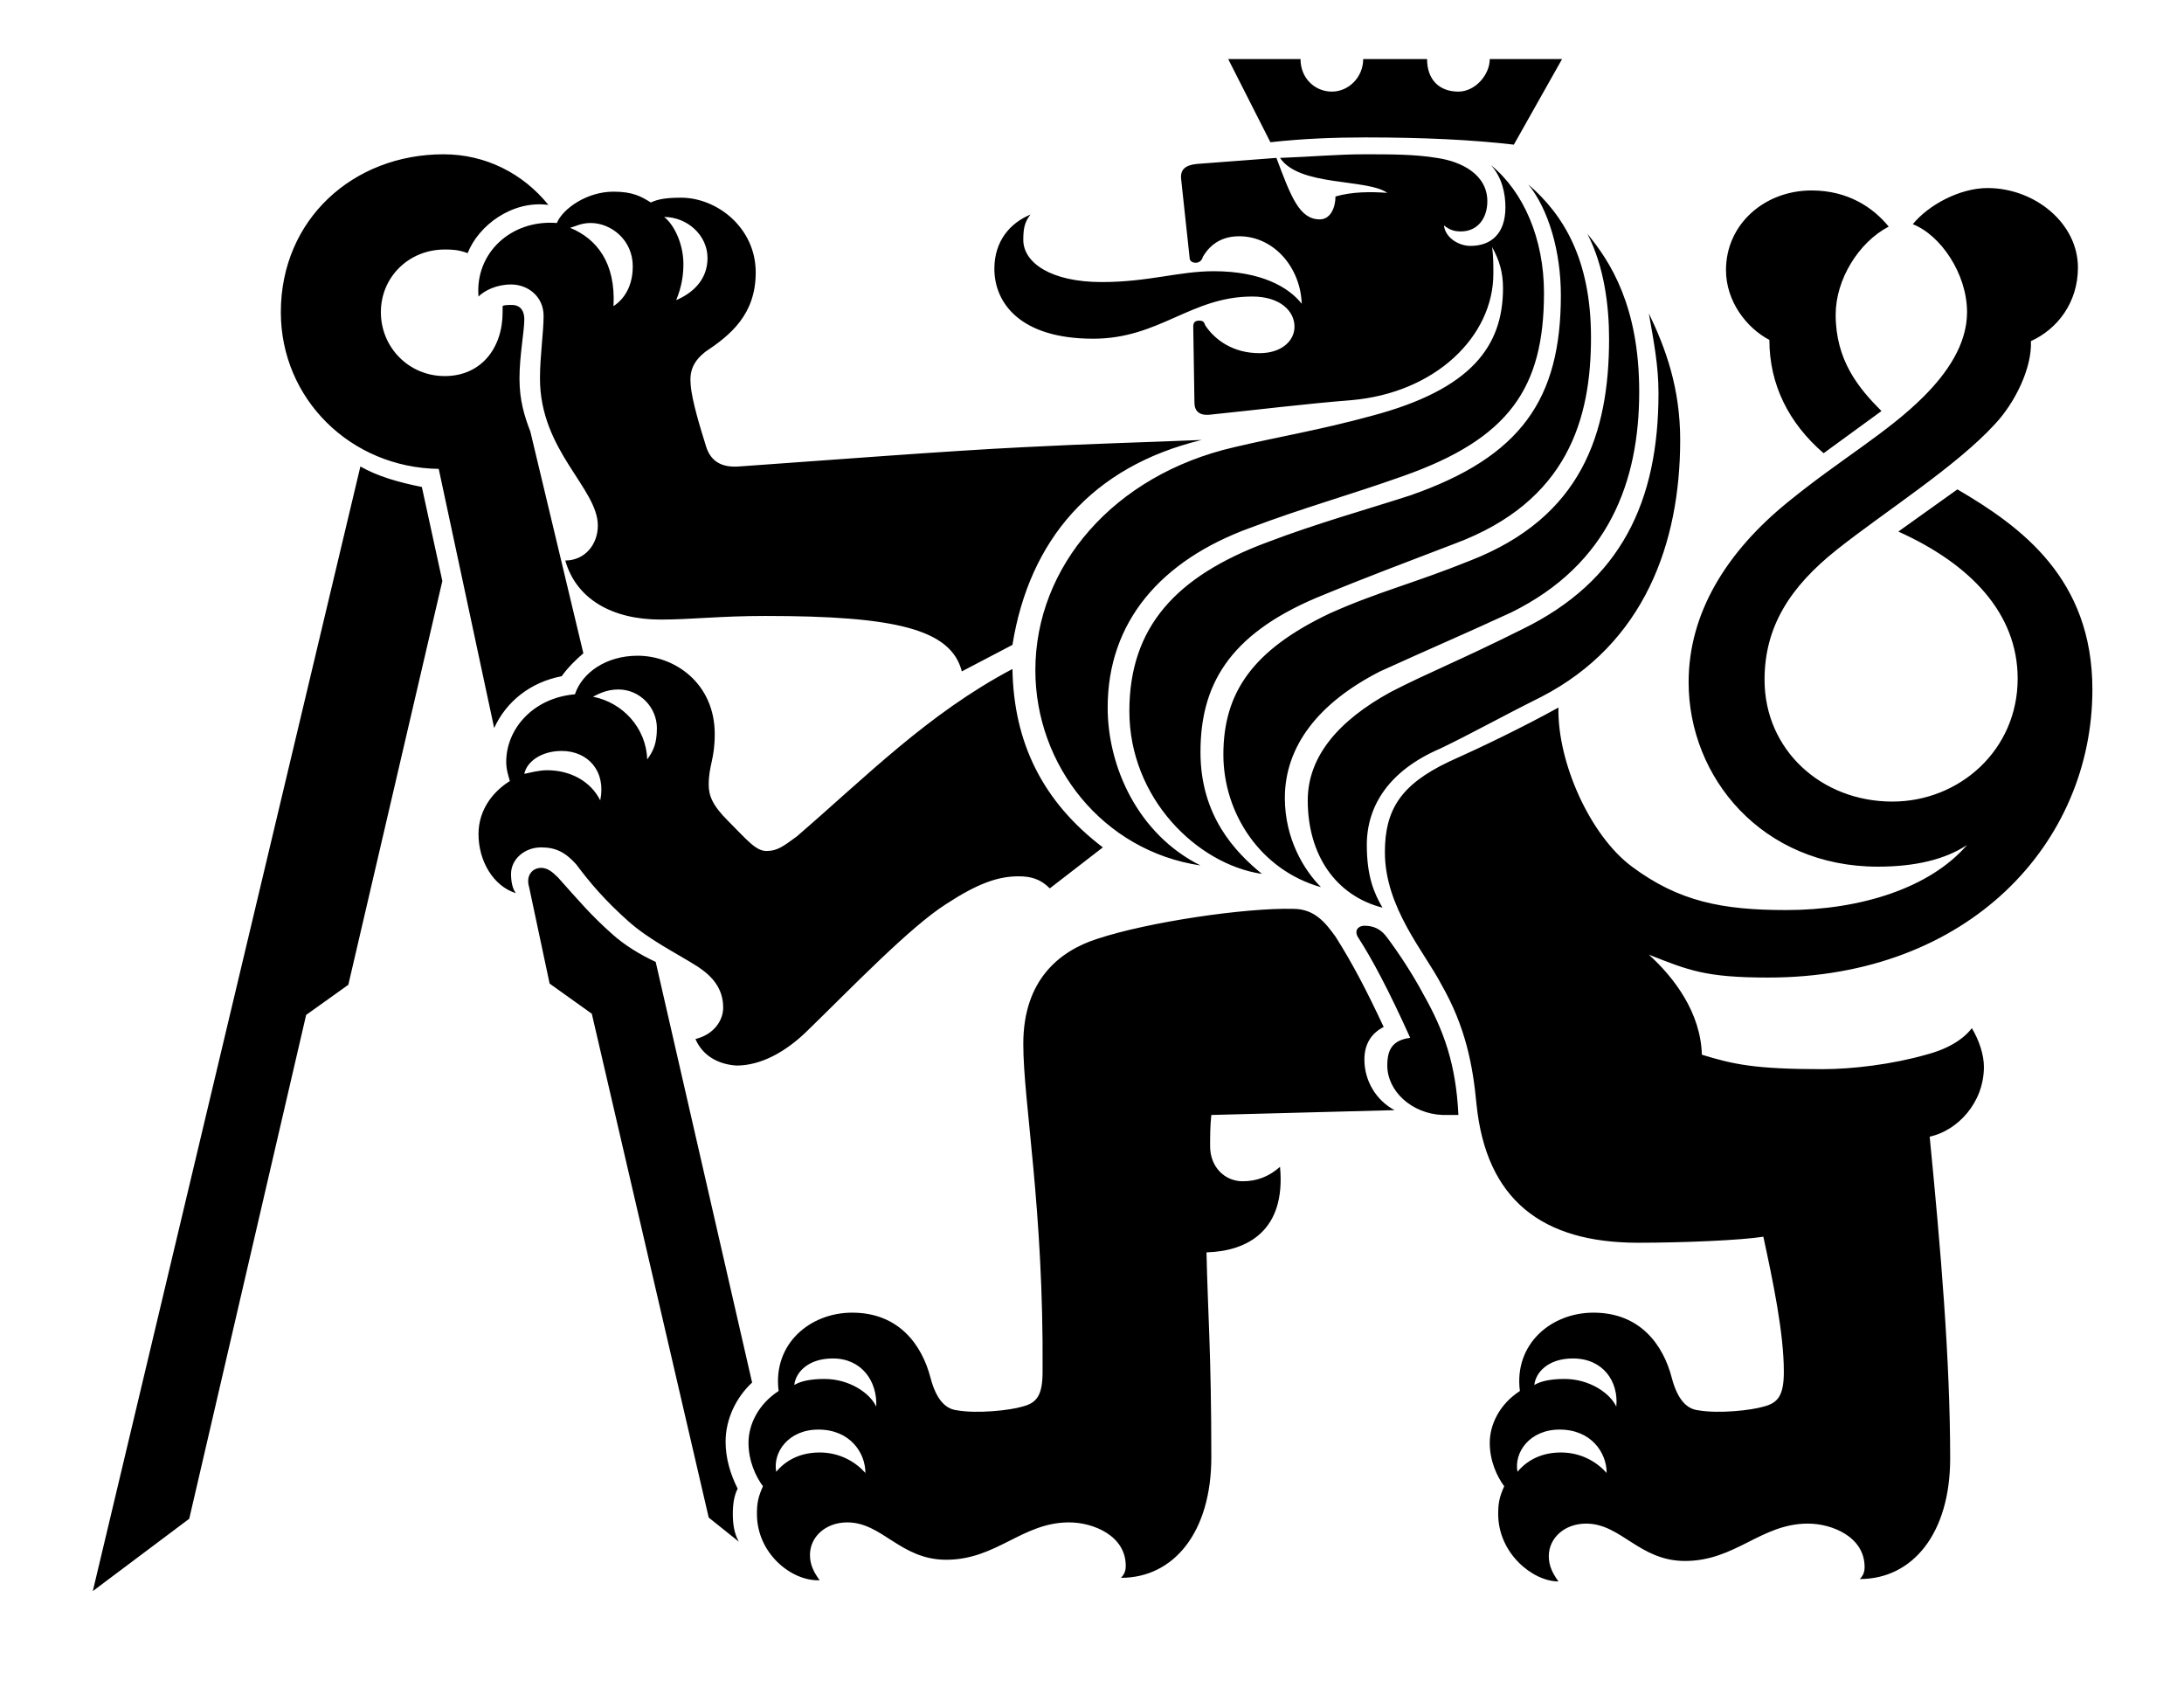 <?xml version="1.0" encoding="utf-8"?>
<!-- Generator: Adobe Illustrator 24.1.1, SVG Export Plug-In . SVG Version: 6.00 Build 0)  -->
<svg version="1.1" id="Layer_1" xmlns="http://www.w3.org/2000/svg" xmlns:xlink="http://www.w3.org/1999/xlink" x="0px" y="0px"
	 viewBox="0 0 181.2 141.7" style="enable-background:new 0 0 181.2 141.7;" xml:space="preserve">
<g>
	<path d="M29.9,38.7c1.4,0.8,3.1,1.3,5.1,1.7l1.7,7.8l-7.8,33.5l-3.5,2.5l-9.7,41.8L7.7,132L29.9,38.7z M36.4,38.9
		c-7.3-0.1-13.1-5.8-13.1-13c0-7.7,6-13.1,13.5-13.1c3.5,0,6.6,1.6,8.7,4.2c-3-0.4-5.8,1.7-6.7,4c-0.8-0.3-1.4-0.3-1.9-0.3
		c-3,0-5.3,2.3-5.3,5.2s2.3,5.3,5.3,5.3s4.8-2.3,4.8-5.3c0-0.1,0-0.4,0-0.5c0.1-0.1,0.4-0.1,0.8-0.1c0.5,0,1,0.3,1,1.2
		c0,1-0.4,3-0.4,4.9c0,1.8,0.4,3.1,0.9,4.4l4.4,18.4c-0.6,0.5-1.3,1.2-1.8,1.9C44,56.6,42,58.2,41,60.4L36.4,38.9z M63.5,51.1
		c-3.8,0-6.1,0.3-8.7,0.3c-4,0-7-1.7-7.9-4.9c1.6,0,2.7-1.3,2.7-2.9c0-3.1-4.8-6.2-4.8-12.2c0-1.9,0.3-3.8,0.3-5.2
		c0-1.6-1.3-2.6-2.7-2.6c-1.2,0-2.2,0.5-2.7,1c-0.3-3.6,2.7-6.4,6.5-6.1c0.5-1.2,2.5-2.6,4.7-2.6c1.6,0,2.3,0.4,3.1,0.9
		c0.6-0.3,1.4-0.4,2.5-0.4c3,0,6.2,2.5,6.2,6.2c0,3.5-2.1,5.2-4.2,6.6c-1,0.8-1.3,1.6-1.2,2.7c0.1,1.4,0.9,3.9,1.3,5.2
		c0.4,1.2,1.3,1.7,2.7,1.6c7.1-0.5,17.4-1.3,23.6-1.6c5.8-0.3,10-0.4,14.8-0.6c-9.1,2.2-14.3,8.3-15.7,17l-4.2,2.2
		C78.9,52.2,74.3,51.1,63.5,51.1z M57.7,86.2c1.6-0.4,2.3-1.6,2.3-2.6c0-1.6-0.9-2.6-2.1-3.4c-1.9-1.2-4-2.2-5.8-3.8
		c-1.9-1.7-3.1-3.1-4.3-4.7c-0.9-1-1.7-1.4-2.9-1.4c-1.4,0-2.5,1-2.5,2.2c0,0.6,0.1,1.2,0.4,1.6c-1.9-0.6-3.1-2.7-3.1-4.9
		c0-2.1,1.3-3.6,2.6-4.4c-0.1-0.4-0.3-0.9-0.3-1.6c0-2.7,2.2-5.3,5.7-5.6c0.6-1.8,2.6-3.2,5.2-3.2c3.1,0,6.4,2.3,6.4,6.5
		c0,2.1-0.5,2.6-0.5,4.2c0,0.9,0.3,1.7,1.6,3c1.6,1.6,2.3,2.5,3.2,2.5c0.9,0,1.4-0.4,2.5-1.2C71.9,64.4,77,59.2,84,55.5
		c0.1,6.1,2.5,11,7.5,14.8l-4.4,3.4c-0.8-0.8-1.6-1-2.6-1c-1.7,0-3.4,0.6-6,2.3c-3,1.9-7.9,7-11.4,10.4c-1.9,1.9-4,3-6,3
		C59.6,88.3,58.3,87.6,57.7,86.2z M46.6,62.3c-1.7,0-2.9,0.9-3.1,1.9c0.5-0.1,1.2-0.3,1.9-0.3c1.9,0,3.6,0.9,4.4,2.5
		C50.3,64,48.8,62.3,46.6,62.3z M58.8,125.9l-9.7-41.8l-3.5-2.5l-1.7-8c-0.3-1,0.3-1.6,1-1.6c0.5,0,0.9,0.3,1.4,0.8
		c1.7,1.9,2.7,3.1,4.5,4.7c1,0.9,2.3,1.7,3.6,2.3l8,34.9c-1.3,1.2-2.2,3-2.2,4.9c0,1.4,0.4,2.7,1,3.9c-0.3,0.6-0.4,1.3-0.4,2.1
		c0,0.8,0.1,1.6,0.5,2.3L58.8,125.9z M52.5,22.1c0-2.2-1.8-3.6-3.5-3.6c-0.8,0-1.3,0.3-1.7,0.4c2.2,0.9,3.8,2.9,3.6,6.5
		C52.1,24.6,52.5,23.3,52.5,22.1z M54.5,60.4c0-1.7-1.4-3.2-3.2-3.2c-1,0-1.7,0.4-2.1,0.6c2.5,0.5,4.4,2.6,4.5,5.2
		C54.2,62.3,54.5,61.7,54.5,60.4z M58.7,21.4c0-1.9-1.7-3.4-3.6-3.4c0.8,0.6,1.6,2.2,1.6,3.9c0,0.8-0.1,1.8-0.6,3
		C57.5,24.3,58.7,23.2,58.7,21.4z M62.8,125.6c0-0.9,0.1-1.4,0.5-2.3c-0.6-0.8-1.2-2.1-1.2-3.6s0.8-3.2,2.5-4.3
		c-0.5-3.9,2.6-6.5,6.1-6.5c3.9,0,5.8,2.7,6.5,5.4c0.5,1.9,1.3,2.6,2.2,2.7c1.7,0.3,4.4,0,5.4-0.3c1.2-0.3,1.7-0.9,1.7-2.9
		c0.1-13.6-1.6-22.3-1.6-27.2c0-5.3,3-7.7,6.1-8.7c4.2-1.4,12.3-2.6,16.3-2.5c1.8,0,2.7,1.2,3.5,2.3c1.4,2.2,2.6,4.5,4,7.5
		c-1,0.5-1.6,1.4-1.6,2.7c0,1.8,1,3.4,2.5,4.2l-15.2,0.4c-0.1,0.9-0.1,1.8-0.1,2.6c0,1.7,1.2,2.9,2.7,2.9c1.2,0,2.2-0.4,3.1-1.2
		c0.5,5.3-2.7,7-6.1,7.1c0.1,4.8,0.4,8.3,0.4,17c0,6.2-3.1,10-7.5,10c0.3-0.3,0.4-0.6,0.4-1c0-2.5-2.7-3.6-4.7-3.6
		c-3.9,0-6,3.1-10.2,3.1c-3.8,0-5.3-3.1-8.2-3.1c-1.8,0-3.1,1.2-3.1,2.7c0,0.8,0.3,1.4,0.8,2.1C65.7,131.2,62.8,128.9,62.8,125.6z
		 M67.9,118.6c-2.5,0-3.8,1.9-3.5,3.5c0.5-0.6,1.6-1.6,3.6-1.6c1.7,0,3,0.8,3.8,1.7C71.8,120.5,70.5,118.6,67.9,118.6z M69.1,112.7
		c-2.1,0-3.1,1.2-3.2,2.2c0.5-0.3,1.3-0.5,2.5-0.5c2.1,0,3.8,1.2,4.3,2.3C72.8,114.6,71.5,112.7,69.1,112.7z M85.9,55.6
		c0-8.6,6.5-16.2,16.5-18.5c3.8-0.9,7-1.4,11.4-2.6c8.3-2.2,10.9-5.8,10.9-10.6c0-1.3-0.3-2.3-0.9-3.4c0.1,0.8,0.1,1.4,0.1,2.2
		c0,5.2-4.8,9.9-11.8,10.5c-3.8,0.3-7.8,0.8-11.7,1.2c-0.9,0.1-1.3-0.3-1.3-1L99,27.1c0-0.3,0.1-0.5,0.5-0.5c0.3,0,0.4,0.1,0.5,0.4
		c0.8,1.2,2.3,2.3,4.5,2.3c1.8,0,2.9-1,2.9-2.2c0-1.3-1.2-2.5-3.5-2.5c-5.1,0-7.7,3.5-13.2,3.5c-6.1,0-8.2-3-8.2-5.8
		c0-2.3,1.3-3.8,3-4.5c-0.5,0.6-0.6,1.2-0.6,2.1c0,1.9,2.3,3.5,6.5,3.5c3.9,0,6.4-0.9,9.3-0.9c3.9,0,6.2,1.3,7.3,2.7
		c-0.1-3-2.3-5.6-5.2-5.6c-1.9,0-2.7,1.2-3,1.7c-0.1,0.4-0.4,0.5-0.6,0.5s-0.5-0.1-0.5-0.4L98,14.9c-0.1-0.8,0.3-1.2,1.3-1.3
		l6.6-0.5c1.2,3.2,1.9,5.1,3.6,5.1c0.9,0,1.3-1,1.3-1.9c1.4-0.4,2.9-0.4,4.3-0.3c-1.7-1.2-7.3-0.5-8.9-2.9c2.7-0.1,4.8-0.3,7-0.3
		s4.2,0,6,0.3c2.1,0.3,4.2,1.4,4.2,3.6c0,1.4-0.8,2.5-2.2,2.5c-0.5,0-0.9-0.1-1.4-0.5c0.1,1,1.2,1.7,2.2,1.7c1.7,0,2.9-1,2.9-3.2
		c0-1.2-0.3-2.5-1.2-3.5c2.7,2.2,4.4,6.1,4.4,10.6c0,7.9-2.9,12.1-11.7,15.2c-4.5,1.6-8.2,2.6-12.7,4.3c-7.4,2.7-11.8,7.8-11.8,14.9
		c0,4.9,2.5,10.5,7.7,13.1C91.5,70.6,85.9,63.5,85.9,55.6z M93.7,59c0-7,3.9-11.2,11.4-14c4.2-1.6,8.2-2.7,11.9-3.9
		c9.2-3.2,12.5-8,12.5-16.6c0-3.6-1-7.1-2.7-9.2c2.9,2.5,5.2,6.2,5.2,12.7c0,6.7-1.9,13.6-11.3,17.1c-4.4,1.7-6.9,2.6-11.5,4.5
		c-7.3,3.1-9.6,7.3-9.6,12.8c0,5.3,2.9,8.3,5.1,10.1C99.3,71.7,93.7,66.2,93.7,59z M101.5,62.6c0-5.2,2.5-8.7,8.8-11.7
		c4-1.8,7-2.5,11.7-4.4c9.2-3.6,11.5-10.5,11.5-18.4c0-2.7-0.4-6-1.8-8.7c1.9,2.3,4.3,6,4.3,13.1c0,7.4-2.5,14.3-10.6,18.3
		c-3.9,1.8-6.5,2.9-10.9,4.9c-5.1,2.6-7.9,6.2-7.9,10.5c0,3.4,1.6,6,3,7.4C104.6,72.2,101.5,67.5,101.5,62.6z M113.3,11.4
		c-2.6,0-5.2,0.1-7.9,0.4l-3.5-6.9h6c0,1.6,1.2,2.7,2.6,2.7c1.4,0,2.6-1.2,2.6-2.7h5.3c0,1.7,1,2.7,2.6,2.7c1.4,0,2.6-1.4,2.6-2.7h6
		l-4,7.1C122.2,11.6,118.1,11.4,113.3,11.4z M108.5,66.4c0-3.6,2.5-6.6,6.9-9c3.1-1.6,5.7-2.6,10.9-5.2c8.2-4,11.3-10.6,11.3-19.6
		c0-2.3-0.4-4.3-0.8-6.6c1.4,2.9,2.6,6.2,2.6,10.5c0,8.6-3,16.9-11.5,21.3c-3.6,1.8-5.7,3-8.4,4.3c-4.2,1.8-6.1,4.7-6.1,8
		c0,2.6,0.6,4,1.3,5.2C110.8,74.3,108.5,70.9,108.5,66.4z M115.1,88.4c0-1.3,0.4-2.1,1.9-2.3c-1.8-4-3.2-6.6-4.3-8.3
		c-0.4-0.6,0-1,0.5-1c0.8,0,1.4,0.3,1.9,1c0.9,1.2,2.1,3,3,4.7c1.7,3,2.7,5.8,2.9,10h-1.3C117.1,92.4,115.1,90.5,115.1,88.4z
		 M124.3,125.6c0-0.9,0.1-1.4,0.5-2.3c-0.6-0.8-1.2-2.1-1.2-3.6s0.8-3.2,2.5-4.3c-0.5-3.9,2.6-6.5,6.1-6.5c3.9,0,5.8,2.7,6.5,5.4
		c0.5,1.9,1.3,2.6,2.2,2.7c1.7,0.3,4.4,0,5.4-0.3c1.2-0.3,1.7-0.9,1.7-2.9c0-3.2-0.9-7.5-1.7-11.2c-1.9,0.3-6.7,0.5-10.4,0.5
		c-8,0-12.6-3.6-13.4-11.5c-0.3-3.2-0.9-6.4-2.9-9.9c-1.4-2.7-4.7-6.4-4.7-11c0-3.5,1.3-5.6,5.3-7.5c2.9-1.3,6.2-2.9,9.1-4.5
		c-0.1,4.5,2.6,10.6,6.1,13.2c3.9,2.9,7.5,3.6,12.8,3.6c6.1,0,11.9-1.8,15-5.4c-1.8,1.2-4.3,1.8-7.4,1.8c-9.6,0-15.7-7.4-15.7-15.3
		c0-5.7,3.1-10.8,8.3-15c4.3-3.5,8.2-5.7,11.2-8.7c1.9-1.9,3.6-4.3,3.6-7c0-3.2-2.2-6.4-4.5-7.3c1.3-1.6,3.9-3,6.2-3
		c3.9,0,7.5,2.9,7.5,6.6c0,2.9-1.7,5.1-3.9,6.1c0.1,2.2-1.3,5.1-3,6.9c-3.2,3.5-9.2,7.3-13.1,10.4c-3.9,3.1-6,6.4-6,10.8
		c0,5.8,4.7,10.1,10.6,10.1c5.6,0,10.4-4.3,10.4-10.2c0-5.4-3.9-9.5-9.9-12.2l4.9-3.5c5.3,3.1,11.2,7.4,11.2,16.6
		c0,12.7-10.2,23.9-26.9,23.9c-5.2,0-6.6-0.6-9.9-1.9c2.1,1.9,4.3,4.8,4.4,8.3c2.6,0.8,4.4,1.2,10,1.2c2.5,0,5.8-0.4,8.6-1.2
		c1.9-0.5,3.1-1.3,3.8-2.2c0.6,1,1,2.2,1,3.2c0,3-2.2,5.3-4.5,5.8c0.9,9.2,1.7,18.4,1.7,26.7c0,6.2-3.1,10-7.5,10
		c0.3-0.3,0.4-0.6,0.4-1c0-2.5-2.7-3.6-4.7-3.6c-3.9,0-6,3.1-10.2,3.1c-3.8,0-5.3-3.1-8.2-3.1c-1.8,0-3.1,1.2-3.1,2.7
		c0,0.8,0.3,1.4,0.8,2.1C127.2,131.2,124.3,128.9,124.3,125.6z M129.4,118.6c-2.5,0-3.8,1.9-3.5,3.5c0.5-0.6,1.6-1.6,3.6-1.6
		c1.7,0,3,0.8,3.8,1.7C133.3,120.5,132,118.6,129.4,118.6z M130.5,112.7c-2.1,0-3.1,1.2-3.2,2.2c0.5-0.3,1.3-0.5,2.5-0.5
		c2.1,0,3.8,1.2,4.3,2.3C134.3,114.6,133,112.7,130.5,112.7z M146.8,28.2c-1.9-1-3.6-3.2-3.6-5.8c0-3.8,3.2-6.6,7.1-6.6
		c3,0,5.1,1.4,6.4,3c-2.5,1.3-4.4,4.4-4.4,7.3c0,3.8,1.9,6.1,3.8,8l-4.8,3.5C148.4,35.1,146.8,31.9,146.8,28.2z"/>
</g>
</svg>
